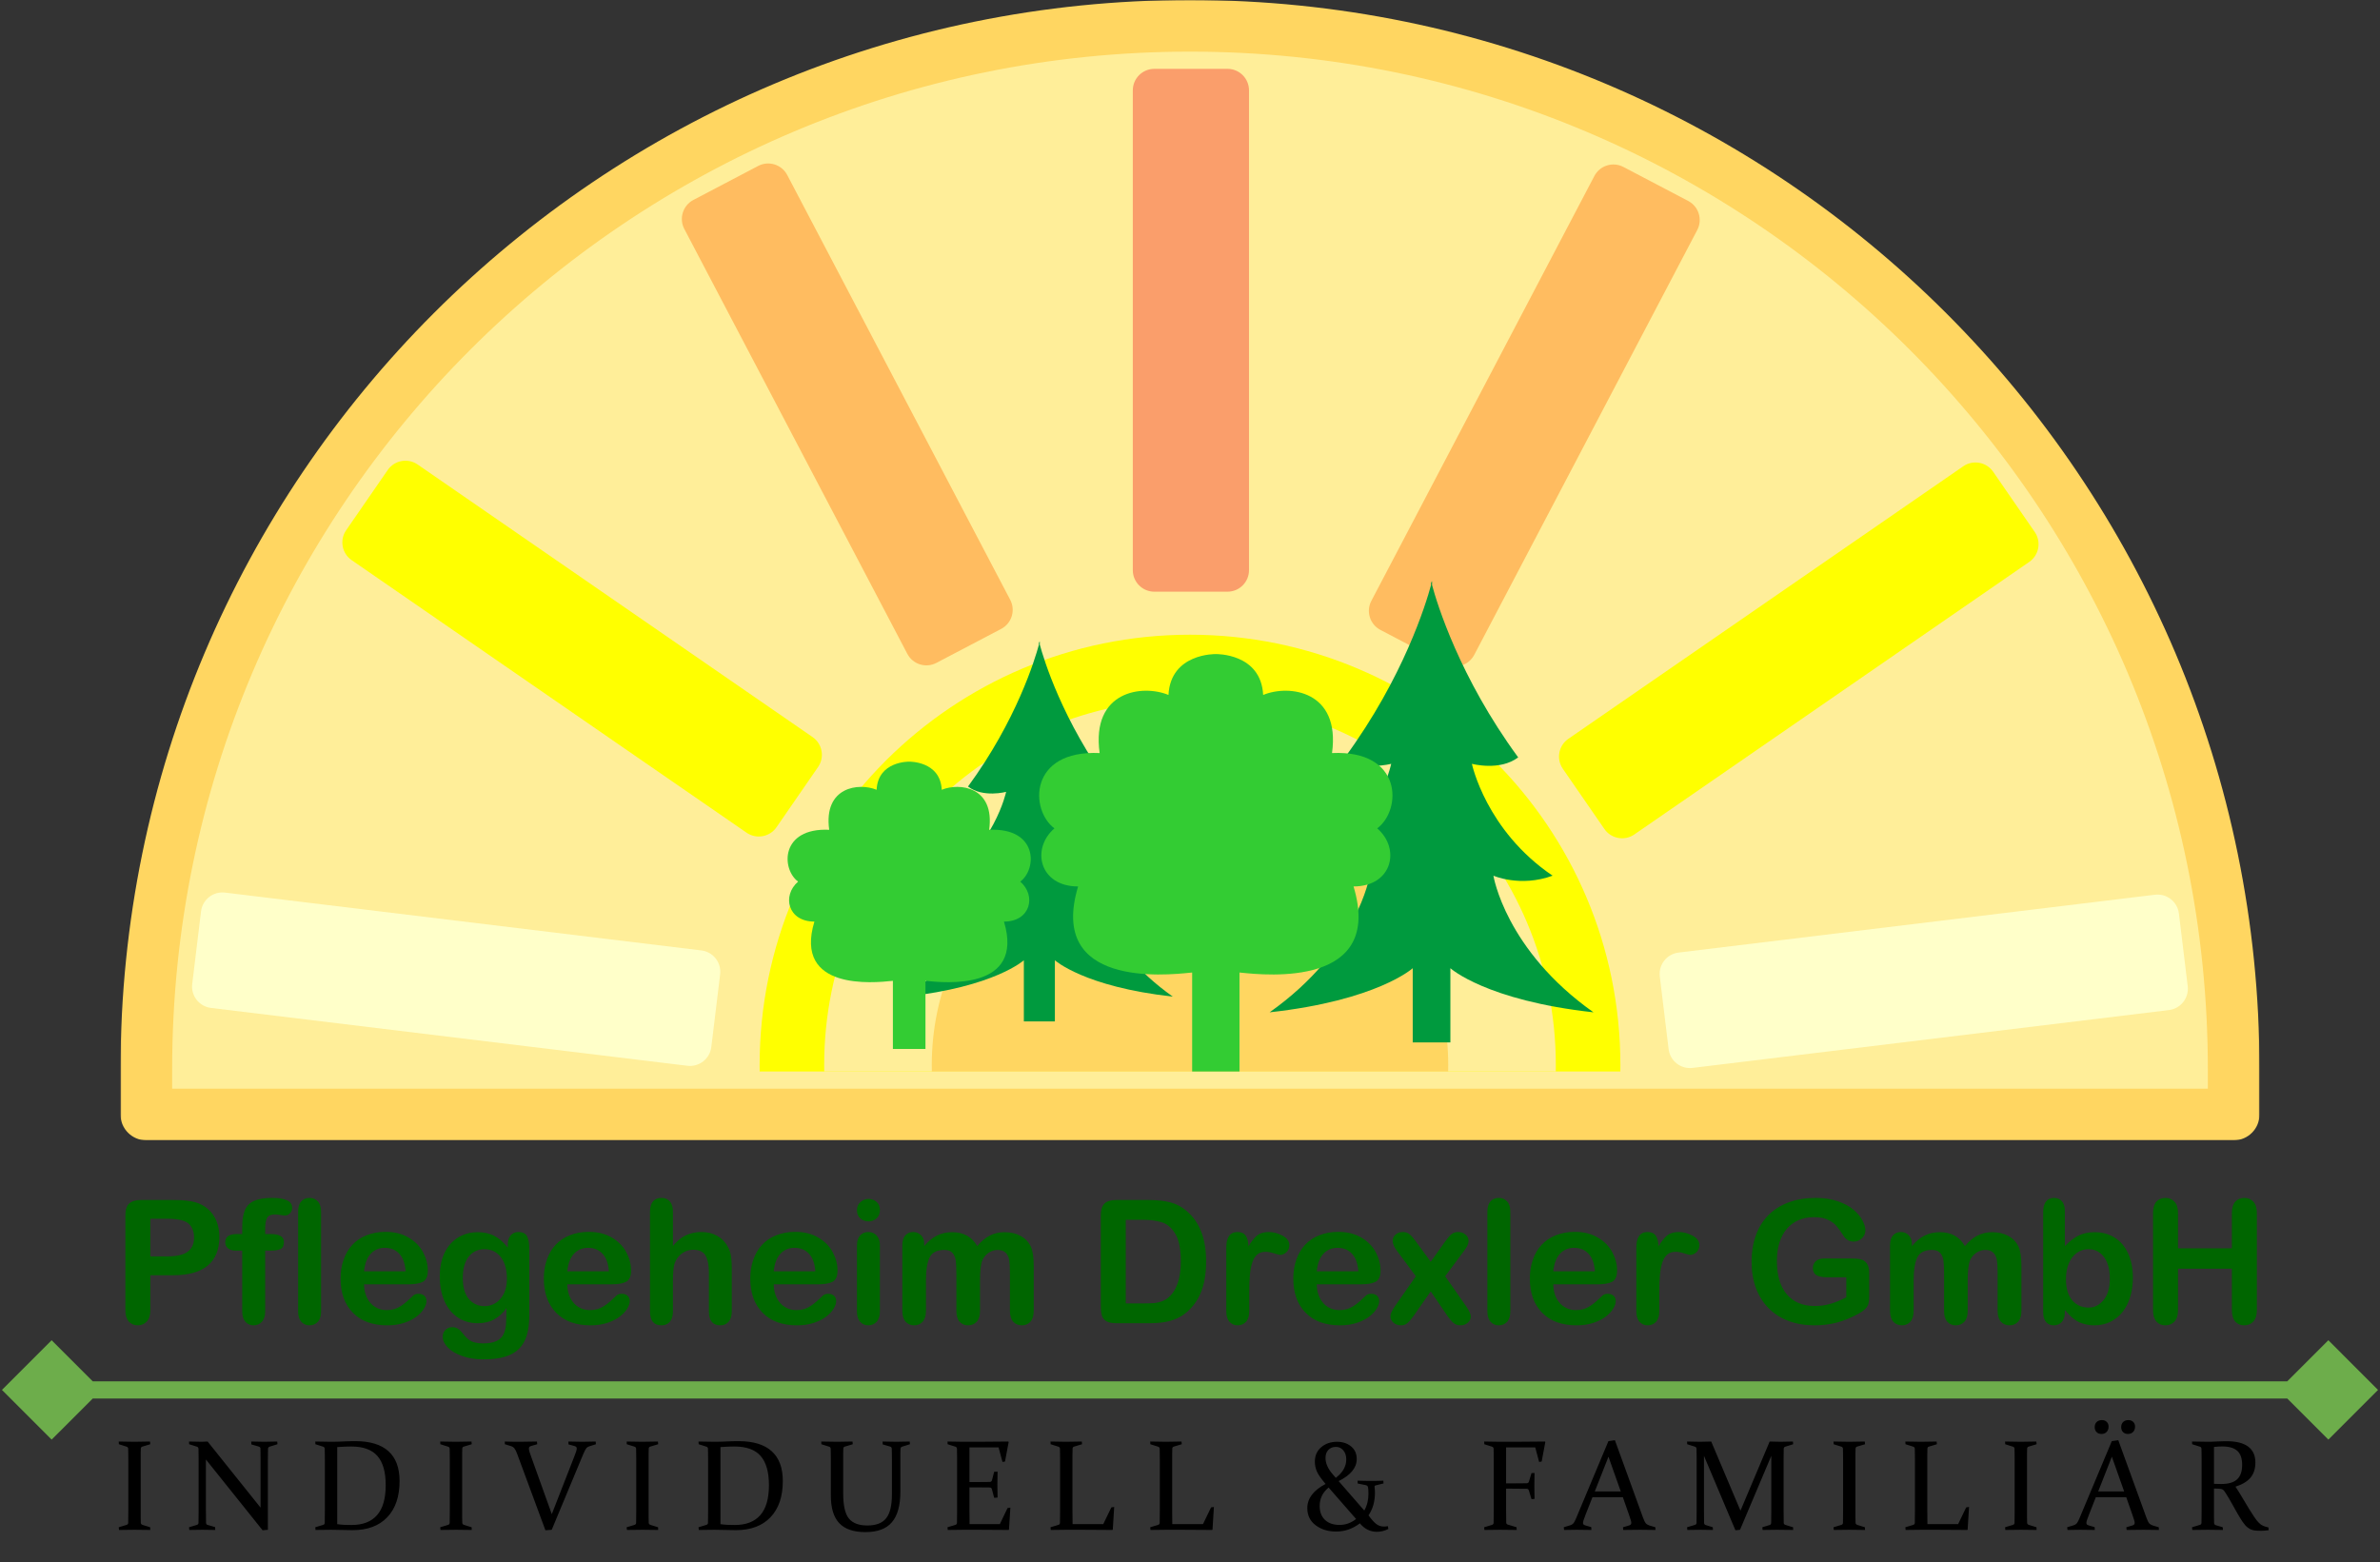 <svg width="1106" height="726" viewBox="0 0 1106 726" fill="none" xmlns="http://www.w3.org/2000/svg">
<rect x="0" y="0" width="1106" height="726" fill="#333333" stroke="none"/>
<path d="M0.906 646L24 669.094L47.094 646L24 622.906L0.906 646ZM1105.09 646L1082 622.906L1058.91 646L1082 669.094L1105.09 646ZM24 650H1082V642H24V650Z" fill="#6DAD4B"/>
<path d="M65.377 702.006C65.377 703.178 65.377 704.242 65.377 705.199C65.397 706.156 65.416 707.025 65.436 707.807C65.455 708.295 65.797 708.627 66.461 708.803L69.772 709.828L69.83 711.088C67.311 711.029 64.889 711 62.565 711C60.201 711 57.779 711.029 55.299 711.088L55.182 709.828L58.785 708.744C59.273 708.607 59.537 708.305 59.576 707.836C59.596 707.055 59.605 706.186 59.605 705.229C59.625 704.252 59.635 703.178 59.635 702.006V678.246C59.635 677.25 59.625 676.352 59.605 675.551C59.605 674.75 59.596 674.027 59.576 673.383C59.557 672.875 59.322 672.543 58.873 672.387L55.24 671.244L55.182 669.984C57.701 670.062 60.123 670.102 62.447 670.102C64.791 670.102 67.213 670.062 69.713 669.984L69.83 671.244L66.197 672.328C65.728 672.445 65.475 672.748 65.436 673.236C65.416 673.92 65.397 674.672 65.377 675.492C65.377 676.293 65.377 677.172 65.377 678.129V702.006ZM95.691 678.334V702.006C95.691 704.311 95.711 706.225 95.75 707.748C95.769 708.295 96.014 708.627 96.482 708.744L99.969 709.77L100.027 711.088C97.586 711.029 95.584 711 94.022 711C92.498 711 90.477 711.029 87.957 711.088L87.84 709.828L91.443 708.744C91.951 708.588 92.215 708.285 92.234 707.836C92.273 706.254 92.293 704.311 92.293 702.006V678.246C92.293 676.293 92.273 674.672 92.234 673.383C92.215 672.875 91.981 672.543 91.531 672.387L87.898 671.244L87.84 669.984C90.359 670.062 92.352 670.102 93.816 670.102C94.695 670.102 95.584 670.062 96.482 669.984L121.092 700.717V678.129C121.092 676.234 121.072 674.604 121.033 673.236C121.014 672.787 120.76 672.484 120.271 672.328L116.814 671.332L116.756 669.984C119.256 670.062 121.277 670.102 122.82 670.102C124.383 670.102 126.385 670.062 128.826 669.984L128.943 671.244L125.252 672.387C124.803 672.543 124.568 672.875 124.549 673.383C124.51 674.672 124.49 676.293 124.49 678.246V711L122.029 711.234L95.691 678.334ZM153.896 711C151.533 711 149.111 711.029 146.631 711.088L146.514 709.828L150.117 708.744C150.625 708.588 150.889 708.285 150.908 707.836C150.928 707.055 150.938 706.186 150.938 705.229C150.957 704.252 150.967 703.178 150.967 702.006V678.246C150.967 677.25 150.957 676.352 150.938 675.551C150.938 674.75 150.928 674.027 150.908 673.383C150.889 672.875 150.654 672.543 150.205 672.387L146.572 671.244L146.514 669.984C149.033 670.062 151.484 670.102 153.867 670.102C155.82 670.102 157.705 670.053 159.521 669.955C161.338 669.857 163.203 669.809 165.117 669.809C171.953 669.809 177.09 671.371 180.527 674.496C183.965 677.602 185.684 682.221 185.684 688.354C185.684 695.58 183.77 701.195 179.941 705.199C176.133 709.184 170.781 711.176 163.887 711.176C161.992 711.176 160.303 711.146 158.818 711.088C157.334 711.029 155.693 711 153.896 711ZM156.709 708.393C157.861 708.549 158.984 708.656 160.078 708.715C161.191 708.754 162.305 708.773 163.418 708.773C168.574 708.773 172.5 707.26 175.195 704.232C177.891 701.186 179.238 696.527 179.238 690.258C179.238 684.164 177.959 679.652 175.4 676.723C172.842 673.773 168.789 672.299 163.242 672.299C162.363 672.299 161.387 672.318 160.312 672.357C159.258 672.396 158.057 672.465 156.709 672.562V708.393ZM214.768 702.006C214.768 703.178 214.768 704.242 214.768 705.199C214.787 706.156 214.807 707.025 214.826 707.807C214.846 708.295 215.188 708.627 215.852 708.803L219.162 709.828L219.221 711.088C216.701 711.029 214.279 711 211.955 711C209.592 711 207.17 711.029 204.689 711.088L204.572 709.828L208.176 708.744C208.664 708.607 208.928 708.305 208.967 707.836C208.986 707.055 208.996 706.186 208.996 705.229C209.016 704.252 209.025 703.178 209.025 702.006V678.246C209.025 677.25 209.016 676.352 208.996 675.551C208.996 674.75 208.986 674.027 208.967 673.383C208.947 672.875 208.713 672.543 208.264 672.387L204.631 671.244L204.572 669.984C207.092 670.062 209.514 670.102 211.838 670.102C214.182 670.102 216.604 670.062 219.104 669.984L219.221 671.244L215.588 672.328C215.119 672.445 214.865 672.748 214.826 673.236C214.807 673.92 214.787 674.672 214.768 675.492C214.768 676.293 214.768 677.172 214.768 678.129V702.006ZM253.461 711.234L240.395 675.902C239.926 674.613 239.486 673.715 239.076 673.207C238.686 672.68 238.09 672.299 237.289 672.064L234.623 671.244L234.564 669.984C236.498 670.062 238.764 670.102 241.361 670.102C243.998 670.102 246.723 670.062 249.535 669.984L249.652 671.244L246.898 672.035C246.508 672.133 246.225 672.279 246.049 672.475C245.873 672.65 245.785 672.914 245.785 673.266C245.785 673.656 245.883 674.184 246.078 674.848C246.293 675.492 246.586 676.332 246.957 677.367L256.42 703.734L266.703 677.396C267.113 676.322 267.436 675.463 267.67 674.818C267.904 674.154 268.021 673.627 268.021 673.236C268.021 672.885 267.924 672.631 267.729 672.475C267.553 672.299 267.279 672.162 266.908 672.064L264.184 671.332L264.125 669.984C266.254 670.062 268.402 670.102 270.57 670.102C272.738 670.102 274.818 670.062 276.811 669.984L276.928 671.244L273.969 672.182C273.285 672.377 272.768 672.709 272.416 673.178C272.064 673.627 271.596 674.535 271.01 675.902L256.391 711L253.461 711.234ZM301.412 702.006C301.412 703.178 301.412 704.242 301.412 705.199C301.432 706.156 301.451 707.025 301.471 707.807C301.49 708.295 301.832 708.627 302.496 708.803L305.807 709.828L305.865 711.088C303.346 711.029 300.924 711 298.6 711C296.236 711 293.814 711.029 291.334 711.088L291.217 709.828L294.82 708.744C295.309 708.607 295.572 708.305 295.611 707.836C295.631 707.055 295.641 706.186 295.641 705.229C295.66 704.252 295.67 703.178 295.67 702.006V678.246C295.67 677.25 295.66 676.352 295.641 675.551C295.641 674.75 295.631 674.027 295.611 673.383C295.592 672.875 295.357 672.543 294.908 672.387L291.275 671.244L291.217 669.984C293.736 670.062 296.158 670.102 298.482 670.102C300.826 670.102 303.248 670.062 305.748 669.984L305.865 671.244L302.232 672.328C301.764 672.445 301.51 672.748 301.471 673.236C301.451 673.92 301.432 674.672 301.412 675.492C301.412 676.293 301.412 677.172 301.412 678.129V702.006ZM331.99 711C329.627 711 327.205 711.029 324.725 711.088L324.607 709.828L328.211 708.744C328.719 708.588 328.982 708.285 329.002 707.836C329.021 707.055 329.031 706.186 329.031 705.229C329.051 704.252 329.061 703.178 329.061 702.006V678.246C329.061 677.25 329.051 676.352 329.031 675.551C329.031 674.75 329.021 674.027 329.002 673.383C328.982 672.875 328.748 672.543 328.299 672.387L324.666 671.244L324.607 669.984C327.127 670.062 329.578 670.102 331.961 670.102C333.914 670.102 335.799 670.053 337.615 669.955C339.432 669.857 341.297 669.809 343.211 669.809C350.047 669.809 355.184 671.371 358.621 674.496C362.059 677.602 363.777 682.221 363.777 688.354C363.777 695.58 361.863 701.195 358.035 705.199C354.227 709.184 348.875 711.176 341.98 711.176C340.086 711.176 338.396 711.146 336.912 711.088C335.428 711.029 333.787 711 331.99 711ZM334.803 708.393C335.955 708.549 337.078 708.656 338.172 708.715C339.285 708.754 340.398 708.773 341.512 708.773C346.668 708.773 350.594 707.26 353.289 704.232C355.984 701.186 357.332 696.527 357.332 690.258C357.332 684.164 356.053 679.652 353.494 676.723C350.936 673.773 346.883 672.299 341.336 672.299C340.457 672.299 339.48 672.318 338.406 672.357C337.352 672.396 336.15 672.465 334.803 672.562V708.393ZM381.641 669.984C384.16 670.062 386.582 670.102 388.906 670.102C391.25 670.102 393.672 670.062 396.172 669.984L396.289 671.244L392.656 672.328C392.188 672.445 391.934 672.748 391.895 673.236C391.875 673.92 391.855 674.672 391.836 675.492C391.836 676.293 391.836 677.172 391.836 678.129V694.154C391.836 699.74 392.725 703.617 394.502 705.785C396.279 707.934 399.141 709.008 403.086 709.008C407.09 709.008 409.99 707.895 411.787 705.668C413.584 703.441 414.482 699.721 414.482 694.506V678.129C414.482 677.172 414.473 676.293 414.453 675.492C414.453 674.672 414.434 673.92 414.395 673.236C414.375 672.787 414.121 672.484 413.633 672.328L410.205 671.332L410.146 669.984C412.627 670.062 414.756 670.102 416.533 670.102C418.232 670.102 420.303 670.062 422.744 669.984L422.861 671.244L419.17 672.387C418.721 672.543 418.486 672.875 418.467 673.383C418.447 674.027 418.428 674.75 418.408 675.551C418.408 676.352 418.408 677.25 418.408 678.246V693.275C418.408 699.682 417.1 704.418 414.482 707.484C411.885 710.551 407.783 712.084 402.178 712.084C396.689 712.084 392.637 710.707 390.02 707.953C387.402 705.18 386.094 700.883 386.094 695.062V678.246C386.094 677.25 386.084 676.352 386.064 675.551C386.064 674.75 386.055 674.027 386.035 673.383C386.016 672.875 385.781 672.543 385.332 672.387L381.699 671.244L381.641 669.984ZM447.58 670.102H454.699C459.074 670.102 463.693 670.062 468.557 669.984L468.732 670.219L467.033 679.271L465.861 679.477L464.045 672.709H450.51V688.822H453.176C455.207 688.822 457.473 688.803 459.973 688.764C460.48 688.744 460.812 688.49 460.969 688.002L461.994 684.047L463.576 683.988C463.518 686.723 463.488 688.744 463.488 690.053C463.488 691.322 463.518 693.314 463.576 696.029L461.994 696.146L460.939 692.133C460.783 691.625 460.48 691.361 460.031 691.342C457.492 691.303 455.197 691.283 453.146 691.283H450.51V701.947C450.51 704.115 450.529 706.254 450.568 708.363H464.631L468.205 700.922L469.523 700.688L468.879 710.883L468.674 711.088C463.615 711.029 458.947 711 454.67 711H447.697C445.334 711 442.912 711.029 440.432 711.088L440.314 709.828L443.918 708.744C444.406 708.607 444.67 708.305 444.709 707.836C444.729 707.055 444.738 706.186 444.738 705.229C444.758 704.252 444.768 703.178 444.768 702.006V678.246C444.768 677.25 444.758 676.352 444.738 675.551C444.738 674.75 444.729 674.027 444.709 673.383C444.689 672.875 444.455 672.543 444.006 672.387L440.373 671.244L440.314 669.984C442.834 670.062 445.256 670.102 447.58 670.102ZM498.373 678.129V701.947C498.373 704.115 498.393 706.254 498.432 708.363H512.699L516.449 700.6L517.768 700.395L517.123 710.883L516.947 711.088C511.889 711.029 507.211 711 502.914 711H495.561C493.197 711 490.775 711.029 488.295 711.088L488.178 709.828L491.781 708.744C492.27 708.607 492.533 708.305 492.572 707.836C492.592 707.055 492.602 706.186 492.602 705.229C492.621 704.252 492.631 703.178 492.631 702.006V678.246C492.631 677.25 492.621 676.352 492.602 675.551C492.602 674.75 492.592 674.027 492.572 673.383C492.553 672.875 492.318 672.543 491.869 672.387L488.236 671.244L488.178 669.984C490.697 670.062 493.119 670.102 495.443 670.102C497.787 670.102 500.209 670.062 502.709 669.984L502.826 671.244L499.193 672.328C498.725 672.445 498.471 672.748 498.432 673.236C498.412 673.92 498.393 674.916 498.373 676.225C498.373 677.533 498.373 678.168 498.373 678.129ZM544.713 678.129V701.947C544.713 704.115 544.732 706.254 544.771 708.363H559.039L562.789 700.6L564.107 700.395L563.463 710.883L563.287 711.088C558.229 711.029 553.551 711 549.254 711H541.9C539.537 711 537.115 711.029 534.635 711.088L534.518 709.828L538.121 708.744C538.609 708.607 538.873 708.305 538.912 707.836C538.932 707.055 538.941 706.186 538.941 705.229C538.961 704.252 538.971 703.178 538.971 702.006V678.246C538.971 677.25 538.961 676.352 538.941 675.551C538.941 674.75 538.932 674.027 538.912 673.383C538.893 672.875 538.658 672.543 538.209 672.387L534.576 671.244L534.518 669.984C537.037 670.062 539.459 670.102 541.783 670.102C544.127 670.102 546.549 670.062 549.049 669.984L549.166 671.244L545.533 672.328C545.064 672.445 544.811 672.748 544.771 673.236C544.752 673.92 544.732 674.916 544.713 676.225C544.713 677.533 544.713 678.168 544.713 678.129ZM630.859 688.178C631.973 688.217 633.076 688.246 634.17 688.266C635.283 688.285 636.416 688.295 637.568 688.295C638.564 688.295 639.492 688.285 640.352 688.266C641.23 688.246 642.061 688.217 642.842 688.178L642.93 689.467L639.268 690.375C638.877 690.473 638.711 690.697 638.77 691.049C638.887 692.045 638.945 692.963 638.945 693.803C638.945 697.865 637.949 701.361 635.957 704.291C637.246 706.088 638.418 707.406 639.473 708.246C640.527 709.086 641.758 709.506 643.164 709.506C643.711 709.506 644.307 709.447 644.951 709.33L645.186 710.619C643.467 711.498 641.68 711.938 639.824 711.938C636.738 711.938 634.111 710.629 631.943 708.012C628.604 710.551 624.922 711.82 620.898 711.82C617.129 711.82 613.955 710.844 611.377 708.891C608.799 706.938 607.51 704.291 607.51 700.951C607.51 696.42 610.342 692.67 616.006 689.701C613.877 687.201 612.51 685.229 611.904 683.783C611.318 682.338 611.025 680.854 611.025 679.33C611.025 676.537 612.012 674.301 613.984 672.621C615.957 670.941 618.408 670.102 621.338 670.102C623.916 670.102 626.084 670.814 627.842 672.24C629.6 673.666 630.479 675.629 630.479 678.129C630.479 682.172 627.676 685.59 622.07 688.383L633.994 702.064C635.283 699.779 635.928 697.182 635.928 694.271C635.928 693.08 635.869 692.113 635.752 691.371C635.693 691 635.566 690.736 635.371 690.58C635.195 690.424 634.922 690.307 634.551 690.229L630.918 689.496L630.859 688.178ZM617.412 691.371C614.639 693.656 613.252 696.518 613.252 699.955C613.252 702.65 614.062 704.789 615.684 706.371C617.324 707.953 619.6 708.744 622.51 708.744C625.303 708.744 627.861 707.826 630.186 705.99L617.412 691.371ZM620.752 686.859C623.994 684.398 625.615 681.547 625.615 678.305C625.615 676.547 625.156 675.141 624.238 674.086C623.34 673.012 622.197 672.475 620.811 672.475C619.365 672.475 618.193 672.943 617.295 673.881C616.416 674.799 615.977 676.029 615.977 677.572C615.977 680.131 617.109 682.699 619.375 685.277L620.752 686.859ZM699.896 702.006C699.896 704.311 699.916 706.205 699.955 707.689C699.975 708.158 700.229 708.461 700.717 708.598L704.76 709.828L704.818 711.088C701.986 711.029 699.408 711 697.084 711C694.76 711 692.338 711.029 689.818 711.088L689.701 709.828L693.305 708.744C693.812 708.588 694.076 708.285 694.096 707.836C694.135 706.254 694.154 704.311 694.154 702.006V678.246C694.154 677.25 694.145 676.352 694.125 675.551C694.125 674.75 694.115 674.027 694.096 673.383C694.076 672.875 693.842 672.543 693.393 672.387L689.76 671.244L689.701 669.984C692.221 670.062 694.643 670.102 696.967 670.102H704.086C708.461 670.102 713.08 670.062 717.943 669.984L718.119 670.219L716.42 679.271L715.248 679.477L713.432 672.709H699.896V689.438H702.709C704.74 689.438 707.006 689.418 709.506 689.379C710.033 689.359 710.365 689.105 710.502 688.617L711.703 684.662L713.109 684.604C713.051 687.338 713.021 689.359 713.021 690.668C713.021 691.938 713.051 693.93 713.109 696.645L711.703 696.762L710.473 692.748C710.316 692.24 710.023 691.977 709.594 691.957C707.035 691.918 704.73 691.898 702.68 691.898H699.896V702.006ZM750.455 669.369L763.463 705.199C763.951 706.547 764.391 707.465 764.781 707.953C765.191 708.422 765.768 708.773 766.51 709.008L769.264 709.828L769.322 711.088C766.764 711.029 764.391 711 762.203 711C759.977 711 757.35 711.029 754.322 711.088L754.205 709.828L756.988 709.008C757.379 708.871 757.652 708.725 757.809 708.568C757.984 708.393 758.072 708.129 758.072 707.777C758.072 707.387 757.965 706.879 757.75 706.254C757.555 705.609 757.271 704.76 756.9 703.705L754.146 695.854H740.025L736.949 703.676C736.539 704.77 736.217 705.639 735.982 706.283C735.748 706.928 735.631 707.436 735.631 707.807C735.631 708.139 735.719 708.393 735.895 708.568C736.09 708.725 736.373 708.861 736.744 708.979L739.469 709.77L739.527 711.088C736.754 711.029 734.488 711 732.73 711C730.973 711 729.01 711.029 726.842 711.088L726.695 709.828L729.654 708.92C730.396 708.686 730.943 708.324 731.295 707.836C731.646 707.348 732.037 706.586 732.467 705.551L747.438 669.809L750.455 669.369ZM741.109 693.188H753.18L747.467 677.045L741.109 693.188ZM822.371 669.984C824.207 670.062 825.867 670.102 827.352 670.102C828.797 670.102 830.74 670.062 833.182 669.984L833.299 671.244L829.607 672.387C829.158 672.543 828.924 672.875 828.904 673.383C828.865 674.672 828.846 676.293 828.846 678.246V702.006C828.846 704.311 828.865 706.254 828.904 707.836C828.924 708.285 829.197 708.588 829.725 708.744L833.24 709.828L833.299 711.088C830.721 711.029 828.26 711 825.916 711C823.611 711 821.336 711.029 819.09 711.088L818.973 709.828L822.342 708.803C822.811 708.666 823.055 708.324 823.074 707.777C823.113 706.234 823.133 704.311 823.133 702.006V676.635L808.602 711L806.463 711.234L791.844 676.635V702.006C791.844 704.311 791.863 706.234 791.902 707.777C791.922 708.324 792.176 708.666 792.664 708.803L795.945 709.828L796.004 711.088C793.68 711.029 791.736 711 790.174 711C788.65 711 786.629 711.029 784.109 711.088L783.992 709.828L787.596 708.744C788.104 708.588 788.367 708.285 788.387 707.836C788.426 706.254 788.445 704.311 788.445 702.006V678.246C788.445 676.293 788.426 674.672 788.387 673.383C788.367 672.875 788.133 672.543 787.684 672.387L784.051 671.244L783.992 669.984C786.512 670.062 788.504 670.102 789.969 670.102C791.648 670.102 793.396 670.062 795.213 669.984L808.807 702.123L822.371 669.984ZM862.236 702.006C862.236 703.178 862.236 704.242 862.236 705.199C862.256 706.156 862.275 707.025 862.295 707.807C862.314 708.295 862.656 708.627 863.32 708.803L866.631 709.828L866.689 711.088C864.17 711.029 861.748 711 859.424 711C857.061 711 854.639 711.029 852.158 711.088L852.041 709.828L855.645 708.744C856.133 708.607 856.396 708.305 856.436 707.836C856.455 707.055 856.465 706.186 856.465 705.229C856.484 704.252 856.494 703.178 856.494 702.006V678.246C856.494 677.25 856.484 676.352 856.465 675.551C856.465 674.75 856.455 674.027 856.436 673.383C856.416 672.875 856.182 672.543 855.732 672.387L852.1 671.244L852.041 669.984C854.561 670.062 856.982 670.102 859.307 670.102C861.65 670.102 864.072 670.062 866.572 669.984L866.689 671.244L863.057 672.328C862.588 672.445 862.334 672.748 862.295 673.236C862.275 673.92 862.256 674.672 862.236 675.492C862.236 676.293 862.236 677.172 862.236 678.129V702.006ZM895.627 678.129V701.947C895.627 704.115 895.646 706.254 895.686 708.363H909.953L913.703 700.6L915.021 700.395L914.377 710.883L914.201 711.088C909.143 711.029 904.465 711 900.168 711H892.814C890.451 711 888.029 711.029 885.549 711.088L885.432 709.828L889.035 708.744C889.523 708.607 889.787 708.305 889.826 707.836C889.846 707.055 889.855 706.186 889.855 705.229C889.875 704.252 889.885 703.178 889.885 702.006V678.246C889.885 677.25 889.875 676.352 889.855 675.551C889.855 674.75 889.846 674.027 889.826 673.383C889.807 672.875 889.572 672.543 889.123 672.387L885.49 671.244L885.432 669.984C887.951 670.062 890.373 670.102 892.697 670.102C895.041 670.102 897.463 670.062 899.963 669.984L900.08 671.244L896.447 672.328C895.979 672.445 895.725 672.748 895.686 673.236C895.666 673.92 895.646 674.916 895.627 676.225C895.627 677.533 895.627 678.168 895.627 678.129ZM941.967 702.006C941.967 703.178 941.967 704.242 941.967 705.199C941.986 706.156 942.006 707.025 942.025 707.807C942.045 708.295 942.387 708.627 943.051 708.803L946.361 709.828L946.42 711.088C943.9 711.029 941.479 711 939.154 711C936.791 711 934.369 711.029 931.889 711.088L931.771 709.828L935.375 708.744C935.863 708.607 936.127 708.305 936.166 707.836C936.186 707.055 936.195 706.186 936.195 705.229C936.215 704.252 936.225 703.178 936.225 702.006V678.246C936.225 677.25 936.215 676.352 936.195 675.551C936.195 674.75 936.186 674.027 936.166 673.383C936.146 672.875 935.912 672.543 935.463 672.387L931.83 671.244L931.771 669.984C934.291 670.062 936.713 670.102 939.037 670.102C941.381 670.102 943.803 670.062 946.303 669.984L946.42 671.244L942.787 672.328C942.318 672.445 942.064 672.748 942.025 673.236C942.006 673.92 941.986 674.672 941.967 675.492C941.967 676.293 941.967 677.172 941.967 678.129V702.006ZM984.381 669.369L997.389 705.199C997.877 706.547 998.316 707.465 998.707 707.953C999.117 708.422 999.693 708.773 1000.44 709.008L1003.19 709.828L1003.25 711.088C1000.69 711.029 998.316 711 996.129 711C993.902 711 991.275 711.029 988.248 711.088L988.131 709.828L990.914 709.008C991.305 708.871 991.578 708.725 991.734 708.568C991.91 708.393 991.998 708.129 991.998 707.777C991.998 707.387 991.891 706.879 991.676 706.254C991.48 705.609 991.197 704.76 990.826 703.705L988.072 695.854H973.951L970.875 703.676C970.465 704.77 970.143 705.639 969.908 706.283C969.674 706.928 969.557 707.436 969.557 707.807C969.557 708.139 969.645 708.393 969.82 708.568C970.016 708.725 970.299 708.861 970.67 708.979L973.395 709.77L973.453 711.088C970.68 711.029 968.414 711 966.656 711C964.898 711 962.936 711.029 960.768 711.088L960.621 709.828L963.58 708.92C964.322 708.686 964.869 708.324 965.221 707.836C965.572 707.348 965.963 706.586 966.393 705.551L981.363 669.809L984.381 669.369ZM975.035 693.188H987.105L981.393 677.045L975.035 693.188ZM979.869 663.1C979.869 664.115 979.557 664.936 978.932 665.561C978.326 666.166 977.535 666.469 976.559 666.469C975.641 666.469 974.889 666.186 974.303 665.619C973.717 665.033 973.424 664.271 973.424 663.334C973.424 662.299 973.727 661.488 974.332 660.902C974.957 660.316 975.768 660.023 976.764 660.023C977.682 660.023 978.424 660.297 978.99 660.844C979.576 661.371 979.869 662.123 979.869 663.1ZM992.174 663.1C992.174 664.115 991.861 664.936 991.236 665.561C990.631 666.166 989.84 666.469 988.863 666.469C987.945 666.469 987.193 666.186 986.607 665.619C986.021 665.033 985.729 664.271 985.729 663.334C985.729 662.299 986.031 661.488 986.637 660.902C987.262 660.316 988.072 660.023 989.068 660.023C989.986 660.023 990.729 660.297 991.295 660.844C991.881 661.371 992.174 662.123 992.174 663.1ZM1028.85 702.006C1028.85 703.178 1028.85 704.232 1028.85 705.17C1028.87 706.107 1028.88 706.957 1028.9 707.719C1028.92 708.324 1029.18 708.705 1029.67 708.861L1032.92 709.828L1033.01 711.088C1030.68 711.029 1028.36 711 1026.03 711C1023.67 711 1021.25 711.029 1018.77 711.088L1018.65 709.828L1022.25 708.744C1022.74 708.607 1023.01 708.305 1023.04 707.836C1023.06 707.055 1023.07 706.186 1023.07 705.229C1023.09 704.252 1023.1 703.178 1023.1 702.006V678.246C1023.1 677.25 1023.09 676.352 1023.07 675.551C1023.07 674.75 1023.06 674.027 1023.04 673.383C1023.03 672.875 1022.79 672.543 1022.34 672.387L1018.71 671.244L1018.65 669.984C1021.17 670.062 1023.62 670.102 1026 670.102C1026.47 670.102 1027.07 670.092 1027.79 670.072C1028.51 670.033 1029.39 669.994 1030.43 669.955C1031.48 669.916 1032.36 669.887 1033.06 669.867C1033.77 669.848 1034.32 669.838 1034.73 669.838C1039.19 669.838 1042.53 670.678 1044.75 672.357C1046.98 674.037 1048.09 676.488 1048.09 679.711C1048.09 682.621 1047.33 684.984 1045.81 686.801C1044.29 688.598 1041.96 689.984 1038.84 690.961C1040.07 692.836 1041.2 694.652 1042.23 696.41C1043.27 698.148 1044.23 699.75 1045.11 701.215C1046 702.66 1046.82 703.939 1047.57 705.053C1048.31 706.166 1049 707.045 1049.65 707.689C1049.98 708.021 1050.31 708.314 1050.64 708.568C1050.97 708.803 1051.32 708.998 1051.67 709.154C1052.04 709.311 1052.42 709.447 1052.81 709.564C1053.22 709.682 1053.67 709.799 1054.16 709.916L1054.25 711.205C1052.84 711.381 1051.66 711.469 1050.7 711.469C1049.9 711.469 1049.2 711.449 1048.59 711.41C1047.99 711.371 1047.45 711.293 1046.98 711.176C1046.51 711.059 1046.08 710.912 1045.69 710.736C1045.32 710.541 1044.95 710.297 1044.58 710.004C1043.78 709.398 1042.99 708.529 1042.21 707.396C1041.44 706.244 1040.64 704.945 1039.8 703.5C1038.98 702.055 1038.12 700.521 1037.22 698.9C1036.33 697.26 1035.38 695.658 1034.38 694.096C1034.09 693.627 1033.84 693.256 1033.62 692.982C1033.43 692.709 1033.2 692.494 1032.95 692.338C1032.71 692.182 1032.43 692.074 1032.1 692.016C1031.79 691.957 1031.38 691.918 1030.87 691.898L1028.85 691.84V702.006ZM1028.85 689.643C1030.04 689.701 1031.14 689.73 1032.16 689.73C1035.54 689.73 1038.01 689.018 1039.57 687.592C1041.15 686.146 1041.94 683.891 1041.94 680.824C1041.94 677.855 1041.19 675.688 1039.69 674.32C1038.18 672.953 1035.83 672.27 1032.62 672.27C1032.08 672.27 1031.49 672.289 1030.87 672.328C1030.24 672.367 1029.57 672.426 1028.85 672.504V689.643Z" fill="black"/>
<path d="M80.492 592.695H69.867V608.906C69.867 611.224 69.32 612.982 68.227 614.18C67.133 615.378 65.753 615.977 64.086 615.977C62.341 615.977 60.935 615.391 59.867 614.219C58.8 613.021 58.266 611.276 58.266 608.984V564.844C58.266 562.292 58.852 560.469 60.023 559.375C61.195 558.281 63.057 557.734 65.609 557.734H80.492C84.893 557.734 88.279 558.073 90.648 558.75C92.992 559.401 95.01 560.482 96.703 561.992C98.422 563.503 99.724 565.352 100.609 567.539C101.495 569.727 101.938 572.188 101.938 574.922C101.938 580.755 100.141 585.182 96.547 588.203C92.953 591.198 87.602 592.695 80.492 592.695ZM77.68 566.445H69.867V583.945H77.68C80.414 583.945 82.693 583.659 84.516 583.086C86.365 582.513 87.771 581.576 88.734 580.273C89.698 578.971 90.18 577.266 90.18 575.156C90.18 572.63 89.438 570.573 87.953 568.984C86.287 567.292 82.862 566.445 77.68 566.445ZM110.023 573.555H112.562V570.352C112.562 567.018 112.979 564.375 113.812 562.422C114.672 560.443 116.104 559.01 118.109 558.125C120.141 557.214 122.914 556.758 126.43 556.758C132.654 556.758 135.766 558.281 135.766 561.328C135.766 562.318 135.44 563.164 134.789 563.867C134.138 564.57 133.37 564.922 132.484 564.922C132.068 564.922 131.352 564.844 130.336 564.688C129.32 564.531 128.461 564.453 127.758 564.453C125.831 564.453 124.594 565.026 124.047 566.172C123.5 567.292 123.227 568.906 123.227 571.016V573.555H125.844C129.906 573.555 131.938 574.779 131.938 577.227C131.938 578.971 131.391 580.078 130.297 580.547C129.229 581.016 127.745 581.25 125.844 581.25H123.227V609.492C123.227 611.602 122.719 613.216 121.703 614.336C120.714 615.43 119.424 615.977 117.836 615.977C116.326 615.977 115.062 615.43 114.047 614.336C113.057 613.216 112.562 611.602 112.562 609.492V581.25H109.633C108.044 581.25 106.82 580.898 105.961 580.195C105.102 579.466 104.672 578.529 104.672 577.383C104.672 574.831 106.456 573.555 110.023 573.555ZM138.539 609.492V563.242C138.539 561.107 139.008 559.492 139.945 558.398C140.909 557.305 142.198 556.758 143.812 556.758C145.427 556.758 146.729 557.305 147.719 558.398C148.708 559.466 149.203 561.081 149.203 563.242V609.492C149.203 611.654 148.695 613.281 147.68 614.375C146.69 615.443 145.401 615.977 143.812 615.977C142.25 615.977 140.974 615.417 139.984 614.297C139.021 613.177 138.539 611.576 138.539 609.492ZM190.023 596.914H169.164C169.19 599.336 169.672 601.471 170.609 603.32C171.573 605.169 172.836 606.562 174.398 607.5C175.987 608.438 177.732 608.906 179.633 608.906C180.909 608.906 182.068 608.763 183.109 608.477C184.177 608.164 185.206 607.695 186.195 607.07C187.185 606.419 188.096 605.729 188.93 605C189.763 604.271 190.844 603.281 192.172 602.031C192.719 601.562 193.5 601.328 194.516 601.328C195.609 601.328 196.495 601.628 197.172 602.227C197.849 602.826 198.188 603.672 198.188 604.766C198.188 605.729 197.81 606.862 197.055 608.164C196.299 609.44 195.154 610.677 193.617 611.875C192.107 613.047 190.193 614.023 187.875 614.805C185.583 615.586 182.94 615.977 179.945 615.977C173.096 615.977 167.771 614.023 163.969 610.117C160.167 606.211 158.266 600.911 158.266 594.219C158.266 591.068 158.734 588.151 159.672 585.469C160.609 582.76 161.977 580.443 163.773 578.516C165.57 576.589 167.784 575.117 170.414 574.102C173.044 573.06 175.961 572.539 179.164 572.539C183.331 572.539 186.898 573.424 189.867 575.195C192.862 576.94 195.102 579.206 196.586 581.992C198.07 584.779 198.812 587.617 198.812 590.508C198.812 593.19 198.044 594.935 196.508 595.742C194.971 596.523 192.81 596.914 190.023 596.914ZM169.164 590.859H188.5C188.24 587.214 187.25 584.492 185.531 582.695C183.839 580.872 181.599 579.961 178.812 579.961C176.156 579.961 173.969 580.885 172.25 582.734C170.557 584.557 169.529 587.266 169.164 590.859ZM245.961 580.43V611.406C245.961 614.948 245.583 617.995 244.828 620.547C244.073 623.099 242.862 625.208 241.195 626.875C239.529 628.542 237.341 629.779 234.633 630.586C231.951 631.393 228.604 631.797 224.594 631.797C220.922 631.797 217.641 631.276 214.75 630.234C211.859 629.219 209.633 627.891 208.07 626.25C206.508 624.635 205.727 622.969 205.727 621.25C205.727 619.948 206.169 618.88 207.055 618.047C207.94 617.24 209.008 616.836 210.258 616.836C211.82 616.836 213.188 617.526 214.359 618.906C214.932 619.609 215.518 620.312 216.117 621.016C216.742 621.745 217.419 622.357 218.148 622.852C218.904 623.372 219.802 623.75 220.844 623.984C221.885 624.245 223.083 624.375 224.438 624.375C227.198 624.375 229.333 623.984 230.844 623.203C232.38 622.448 233.448 621.38 234.047 620C234.672 618.62 235.036 617.135 235.141 615.547C235.245 613.984 235.323 611.458 235.375 607.969C233.734 610.26 231.833 612.005 229.672 613.203C227.536 614.401 224.984 615 222.016 615C218.448 615 215.323 614.089 212.641 612.266C209.984 610.443 207.94 607.891 206.508 604.609C205.076 601.328 204.359 597.539 204.359 593.242C204.359 590.039 204.789 587.148 205.648 584.57C206.534 581.992 207.784 579.818 209.398 578.047C211.013 576.276 212.875 574.948 214.984 574.062C217.094 573.151 219.411 572.695 221.938 572.695C224.958 572.695 227.576 573.281 229.789 574.453C232.003 575.599 234.06 577.409 235.961 579.883V578.438C235.961 576.589 236.417 575.156 237.328 574.141C238.24 573.125 239.411 572.617 240.844 572.617C242.901 572.617 244.268 573.294 244.945 574.648C245.622 575.977 245.961 577.904 245.961 580.43ZM215.062 593.945C215.062 598.268 216 601.536 217.875 603.75C219.776 605.964 222.224 607.07 225.219 607.07C226.99 607.07 228.656 606.602 230.219 605.664C231.807 604.701 233.096 603.268 234.086 601.367C235.076 599.44 235.57 597.109 235.57 594.375C235.57 590.026 234.607 586.641 232.68 584.219C230.779 581.797 228.266 580.586 225.141 580.586C222.094 580.586 219.646 581.745 217.797 584.062C215.974 586.38 215.062 589.674 215.062 593.945ZM284.477 596.914H263.617C263.643 599.336 264.125 601.471 265.062 603.32C266.026 605.169 267.289 606.562 268.852 607.5C270.44 608.438 272.185 608.906 274.086 608.906C275.362 608.906 276.521 608.763 277.562 608.477C278.63 608.164 279.659 607.695 280.648 607.07C281.638 606.419 282.549 605.729 283.383 605C284.216 604.271 285.297 603.281 286.625 602.031C287.172 601.562 287.953 601.328 288.969 601.328C290.062 601.328 290.948 601.628 291.625 602.227C292.302 602.826 292.641 603.672 292.641 604.766C292.641 605.729 292.263 606.862 291.508 608.164C290.753 609.44 289.607 610.677 288.07 611.875C286.56 613.047 284.646 614.023 282.328 614.805C280.036 615.586 277.393 615.977 274.398 615.977C267.549 615.977 262.224 614.023 258.422 610.117C254.62 606.211 252.719 600.911 252.719 594.219C252.719 591.068 253.188 588.151 254.125 585.469C255.062 582.76 256.43 580.443 258.227 578.516C260.023 576.589 262.237 575.117 264.867 574.102C267.497 573.06 270.414 572.539 273.617 572.539C277.784 572.539 281.352 573.424 284.32 575.195C287.315 576.94 289.555 579.206 291.039 581.992C292.523 584.779 293.266 587.617 293.266 590.508C293.266 593.19 292.497 594.935 290.961 595.742C289.424 596.523 287.263 596.914 284.477 596.914ZM263.617 590.859H282.953C282.693 587.214 281.703 584.492 279.984 582.695C278.292 580.872 276.052 579.961 273.266 579.961C270.609 579.961 268.422 580.885 266.703 582.734C265.01 584.557 263.982 587.266 263.617 590.859ZM312.719 563.242V579.062C314.073 577.5 315.388 576.263 316.664 575.352C317.966 574.44 319.398 573.763 320.961 573.32C322.523 572.852 324.203 572.617 326 572.617C328.708 572.617 331.104 573.19 333.188 574.336C335.297 575.482 336.951 577.148 338.148 579.336C338.904 580.612 339.411 582.044 339.672 583.633C339.932 585.195 340.062 587.005 340.062 589.062V609.492C340.062 611.628 339.568 613.242 338.578 614.336C337.615 615.43 336.326 615.977 334.711 615.977C331.195 615.977 329.438 613.815 329.438 609.492V591.484C329.438 588.073 328.93 585.456 327.914 583.633C326.898 581.784 324.971 580.859 322.133 580.859C320.232 580.859 318.513 581.406 316.977 582.5C315.466 583.568 314.333 585.039 313.578 586.914C313.005 588.503 312.719 591.328 312.719 595.391V609.492C312.719 611.602 312.237 613.216 311.273 614.336C310.336 615.43 309.021 615.977 307.328 615.977C303.812 615.977 302.055 613.815 302.055 609.492V563.242C302.055 561.081 302.51 559.466 303.422 558.398C304.359 557.305 305.661 556.758 307.328 556.758C309.021 556.758 310.336 557.305 311.273 558.398C312.237 559.492 312.719 561.107 312.719 563.242ZM380.414 596.914H359.555C359.581 599.336 360.062 601.471 361 603.32C361.964 605.169 363.227 606.562 364.789 607.5C366.378 608.438 368.122 608.906 370.023 608.906C371.299 608.906 372.458 608.763 373.5 608.477C374.568 608.164 375.596 607.695 376.586 607.07C377.576 606.419 378.487 605.729 379.32 605C380.154 604.271 381.234 603.281 382.562 602.031C383.109 601.562 383.891 601.328 384.906 601.328C386 601.328 386.885 601.628 387.562 602.227C388.24 602.826 388.578 603.672 388.578 604.766C388.578 605.729 388.201 606.862 387.445 608.164C386.69 609.44 385.544 610.677 384.008 611.875C382.497 613.047 380.583 614.023 378.266 614.805C375.974 615.586 373.331 615.977 370.336 615.977C363.487 615.977 358.161 614.023 354.359 610.117C350.557 606.211 348.656 600.911 348.656 594.219C348.656 591.068 349.125 588.151 350.062 585.469C351 582.76 352.367 580.443 354.164 578.516C355.961 576.589 358.174 575.117 360.805 574.102C363.435 573.06 366.352 572.539 369.555 572.539C373.721 572.539 377.289 573.424 380.258 575.195C383.253 576.94 385.492 579.206 386.977 581.992C388.461 584.779 389.203 587.617 389.203 590.508C389.203 593.19 388.435 594.935 386.898 595.742C385.362 596.523 383.201 596.914 380.414 596.914ZM359.555 590.859H378.891C378.63 587.214 377.641 584.492 375.922 582.695C374.229 580.872 371.99 579.961 369.203 579.961C366.547 579.961 364.359 580.885 362.641 582.734C360.948 584.557 359.919 587.266 359.555 590.859ZM408.891 578.672V609.492C408.891 611.628 408.383 613.242 407.367 614.336C406.352 615.43 405.062 615.977 403.5 615.977C401.938 615.977 400.661 615.417 399.672 614.297C398.708 613.177 398.227 611.576 398.227 609.492V578.984C398.227 576.875 398.708 575.286 399.672 574.219C400.661 573.151 401.938 572.617 403.5 572.617C405.062 572.617 406.352 573.151 407.367 574.219C408.383 575.286 408.891 576.771 408.891 578.672ZM403.617 567.656C402.133 567.656 400.857 567.201 399.789 566.289C398.747 565.378 398.227 564.089 398.227 562.422C398.227 560.911 398.76 559.674 399.828 558.711C400.922 557.721 402.185 557.227 403.617 557.227C404.997 557.227 406.221 557.669 407.289 558.555C408.357 559.44 408.891 560.729 408.891 562.422C408.891 564.062 408.37 565.352 407.328 566.289C406.286 567.201 405.049 567.656 403.617 567.656ZM455.414 595.078V609.258C455.414 611.497 454.906 613.177 453.891 614.297C452.875 615.417 451.534 615.977 449.867 615.977C448.253 615.977 446.938 615.417 445.922 614.297C444.932 613.177 444.438 611.497 444.438 609.258V592.266C444.438 589.583 444.346 587.5 444.164 586.016C443.982 584.531 443.487 583.32 442.68 582.383C441.872 581.419 440.596 580.938 438.852 580.938C435.362 580.938 433.057 582.135 431.938 584.531C430.844 586.927 430.297 590.365 430.297 594.844V609.258C430.297 611.471 429.789 613.151 428.773 614.297C427.784 615.417 426.469 615.977 424.828 615.977C423.214 615.977 421.885 615.417 420.844 614.297C419.828 613.151 419.32 611.471 419.32 609.258V578.75C419.32 576.745 419.776 575.221 420.688 574.18C421.625 573.138 422.849 572.617 424.359 572.617C425.818 572.617 427.029 573.112 427.992 574.102C428.982 575.065 429.477 576.406 429.477 578.125V579.141C431.326 576.927 433.305 575.299 435.414 574.258C437.523 573.216 439.867 572.695 442.445 572.695C445.128 572.695 447.432 573.229 449.359 574.297C451.286 575.365 452.875 576.979 454.125 579.141C455.922 576.953 457.849 575.339 459.906 574.297C461.964 573.229 464.242 572.695 466.742 572.695C469.659 572.695 472.172 573.268 474.281 574.414C476.391 575.56 477.966 577.201 479.008 579.336C479.919 581.263 480.375 584.297 480.375 588.438V609.258C480.375 611.497 479.867 613.177 478.852 614.297C477.836 615.417 476.495 615.977 474.828 615.977C473.214 615.977 471.885 615.417 470.844 614.297C469.828 613.151 469.32 611.471 469.32 609.258V591.328C469.32 589.036 469.216 587.201 469.008 585.82C468.826 584.44 468.305 583.281 467.445 582.344C466.586 581.406 465.284 580.938 463.539 580.938C462.133 580.938 460.792 581.354 459.516 582.188C458.266 583.021 457.289 584.141 456.586 585.547C455.805 587.344 455.414 590.521 455.414 595.078ZM518.656 557.734H533.773C537.706 557.734 541.078 558.099 543.891 558.828C546.703 559.557 549.255 560.924 551.547 562.93C557.51 568.034 560.492 575.794 560.492 586.211C560.492 589.648 560.193 592.786 559.594 595.625C558.995 598.464 558.07 601.029 556.82 603.32C555.57 605.586 553.969 607.617 552.016 609.414C550.479 610.794 548.799 611.901 546.977 612.734C545.154 613.568 543.188 614.154 541.078 614.492C538.995 614.831 536.638 615 534.008 615H518.891C516.781 615 515.193 614.688 514.125 614.062C513.057 613.411 512.354 612.513 512.016 611.367C511.703 610.195 511.547 608.685 511.547 606.836V564.844C511.547 562.344 512.107 560.534 513.227 559.414C514.346 558.294 516.156 557.734 518.656 557.734ZM523.148 566.914V605.781H531.938C533.865 605.781 535.375 605.729 536.469 605.625C537.562 605.521 538.695 605.26 539.867 604.844C541.039 604.427 542.055 603.841 542.914 603.086C546.794 599.805 548.734 594.154 548.734 586.133C548.734 580.482 547.875 576.25 546.156 573.438C544.464 570.625 542.367 568.841 539.867 568.086C537.367 567.305 534.346 566.914 530.805 566.914H523.148ZM580.531 600.586V609.492C580.531 611.654 580.023 613.281 579.008 614.375C577.992 615.443 576.703 615.977 575.141 615.977C573.604 615.977 572.341 615.43 571.352 614.336C570.362 613.242 569.867 611.628 569.867 609.492V579.805C569.867 575.013 571.599 572.617 575.062 572.617C576.833 572.617 578.109 573.177 578.891 574.297C579.672 575.417 580.102 577.07 580.18 579.258C581.456 577.07 582.758 575.417 584.086 574.297C585.44 573.177 587.237 572.617 589.477 572.617C591.716 572.617 593.891 573.177 596 574.297C598.109 575.417 599.164 576.901 599.164 578.75C599.164 580.052 598.708 581.133 597.797 581.992C596.911 582.826 595.948 583.242 594.906 583.242C594.516 583.242 593.565 583.008 592.055 582.539C590.57 582.044 589.255 581.797 588.109 581.797C586.547 581.797 585.271 582.214 584.281 583.047C583.292 583.854 582.523 585.065 581.977 586.68C581.43 588.294 581.052 590.221 580.844 592.461C580.635 594.674 580.531 597.383 580.531 600.586ZM632.758 596.914H611.898C611.924 599.336 612.406 601.471 613.344 603.32C614.307 605.169 615.57 606.562 617.133 607.5C618.721 608.438 620.466 608.906 622.367 608.906C623.643 608.906 624.802 608.763 625.844 608.477C626.911 608.164 627.94 607.695 628.93 607.07C629.919 606.419 630.831 605.729 631.664 605C632.497 604.271 633.578 603.281 634.906 602.031C635.453 601.562 636.234 601.328 637.25 601.328C638.344 601.328 639.229 601.628 639.906 602.227C640.583 602.826 640.922 603.672 640.922 604.766C640.922 605.729 640.544 606.862 639.789 608.164C639.034 609.44 637.888 610.677 636.352 611.875C634.841 613.047 632.927 614.023 630.609 614.805C628.318 615.586 625.674 615.977 622.68 615.977C615.831 615.977 610.505 614.023 606.703 610.117C602.901 606.211 601 600.911 601 594.219C601 591.068 601.469 588.151 602.406 585.469C603.344 582.76 604.711 580.443 606.508 578.516C608.305 576.589 610.518 575.117 613.148 574.102C615.779 573.06 618.695 572.539 621.898 572.539C626.065 572.539 629.633 573.424 632.602 575.195C635.596 576.94 637.836 579.206 639.32 581.992C640.805 584.779 641.547 587.617 641.547 590.508C641.547 593.19 640.779 594.935 639.242 595.742C637.706 596.523 635.544 596.914 632.758 596.914ZM611.898 590.859H631.234C630.974 587.214 629.984 584.492 628.266 582.695C626.573 580.872 624.333 579.961 621.547 579.961C618.891 579.961 616.703 580.885 614.984 582.734C613.292 584.557 612.263 587.266 611.898 590.859ZM672.602 611.562L664.867 600.195L656.938 611.562C655.792 613.151 654.815 614.284 654.008 614.961C653.227 615.638 652.224 615.977 651 615.977C649.646 615.977 648.487 615.56 647.523 614.727C646.586 613.867 646.117 612.891 646.117 611.797C646.117 610.677 646.846 609.076 648.305 606.992L657.953 593.164L649.398 581.641C647.914 579.74 647.172 578.086 647.172 576.68C647.172 575.586 647.615 574.635 648.5 573.828C649.385 573.021 650.544 572.617 651.977 572.617C653.227 572.617 654.255 572.969 655.062 573.672C655.896 574.375 656.859 575.482 657.953 576.992L664.867 586.445L671.586 576.992C672.706 575.43 673.669 574.31 674.477 573.633C675.31 572.956 676.339 572.617 677.562 572.617C678.969 572.617 680.128 573.021 681.039 573.828C681.977 574.609 682.445 575.56 682.445 576.68C682.445 577.487 682.25 578.268 681.859 579.023C681.495 579.753 680.922 580.625 680.141 581.641L671.586 593.164L681.234 606.992C682.745 609.154 683.5 610.781 683.5 611.875C683.5 612.995 683.031 613.958 682.094 614.766C681.156 615.573 679.997 615.977 678.617 615.977C677.393 615.977 676.352 615.625 675.492 614.922C674.659 614.219 673.695 613.099 672.602 611.562ZM691.195 609.492V563.242C691.195 561.107 691.664 559.492 692.602 558.398C693.565 557.305 694.854 556.758 696.469 556.758C698.083 556.758 699.385 557.305 700.375 558.398C701.365 559.466 701.859 561.081 701.859 563.242V609.492C701.859 611.654 701.352 613.281 700.336 614.375C699.346 615.443 698.057 615.977 696.469 615.977C694.906 615.977 693.63 615.417 692.641 614.297C691.677 613.177 691.195 611.576 691.195 609.492ZM742.68 596.914H721.82C721.846 599.336 722.328 601.471 723.266 603.32C724.229 605.169 725.492 606.562 727.055 607.5C728.643 608.438 730.388 608.906 732.289 608.906C733.565 608.906 734.724 608.763 735.766 608.477C736.833 608.164 737.862 607.695 738.852 607.07C739.841 606.419 740.753 605.729 741.586 605C742.419 604.271 743.5 603.281 744.828 602.031C745.375 601.562 746.156 601.328 747.172 601.328C748.266 601.328 749.151 601.628 749.828 602.227C750.505 602.826 750.844 603.672 750.844 604.766C750.844 605.729 750.466 606.862 749.711 608.164C748.956 609.44 747.81 610.677 746.273 611.875C744.763 613.047 742.849 614.023 740.531 614.805C738.24 615.586 735.596 615.977 732.602 615.977C725.753 615.977 720.427 614.023 716.625 610.117C712.823 606.211 710.922 600.911 710.922 594.219C710.922 591.068 711.391 588.151 712.328 585.469C713.266 582.76 714.633 580.443 716.43 578.516C718.227 576.589 720.44 575.117 723.07 574.102C725.701 573.06 728.617 572.539 731.82 572.539C735.987 572.539 739.555 573.424 742.523 575.195C745.518 576.94 747.758 579.206 749.242 581.992C750.727 584.779 751.469 587.617 751.469 590.508C751.469 593.19 750.701 594.935 749.164 595.742C747.628 596.523 745.466 596.914 742.68 596.914ZM721.82 590.859H741.156C740.896 587.214 739.906 584.492 738.188 582.695C736.495 580.872 734.255 579.961 731.469 579.961C728.812 579.961 726.625 580.885 724.906 582.734C723.214 584.557 722.185 587.266 721.82 590.859ZM771.078 600.586V609.492C771.078 611.654 770.57 613.281 769.555 614.375C768.539 615.443 767.25 615.977 765.688 615.977C764.151 615.977 762.888 615.43 761.898 614.336C760.909 613.242 760.414 611.628 760.414 609.492V579.805C760.414 575.013 762.146 572.617 765.609 572.617C767.38 572.617 768.656 573.177 769.438 574.297C770.219 575.417 770.648 577.07 770.727 579.258C772.003 577.07 773.305 575.417 774.633 574.297C775.987 573.177 777.784 572.617 780.023 572.617C782.263 572.617 784.438 573.177 786.547 574.297C788.656 575.417 789.711 576.901 789.711 578.75C789.711 580.052 789.255 581.133 788.344 581.992C787.458 582.826 786.495 583.242 785.453 583.242C785.062 583.242 784.112 583.008 782.602 582.539C781.117 582.044 779.802 581.797 778.656 581.797C777.094 581.797 775.818 582.214 774.828 583.047C773.839 583.854 773.07 585.065 772.523 586.68C771.977 588.294 771.599 590.221 771.391 592.461C771.182 594.674 771.078 597.383 771.078 600.586ZM868.617 591.719V602.695C868.617 604.154 868.474 605.326 868.188 606.211C867.901 607.07 867.367 607.852 866.586 608.555C865.831 609.258 864.854 609.935 863.656 610.586C860.193 612.461 856.859 613.828 853.656 614.688C850.453 615.547 846.964 615.977 843.188 615.977C838.786 615.977 834.776 615.299 831.156 613.945C827.536 612.591 824.451 610.625 821.898 608.047C819.346 605.469 817.38 602.344 816 598.672C814.646 595 813.969 590.898 813.969 586.367C813.969 581.914 814.633 577.839 815.961 574.141C817.289 570.443 819.242 567.305 821.82 564.727C824.398 562.148 827.536 560.182 831.234 558.828C834.932 557.448 839.125 556.758 843.812 556.758C847.667 556.758 851.078 557.279 854.047 558.32C857.016 559.336 859.424 560.625 861.273 562.188C863.122 563.75 864.516 565.404 865.453 567.148C866.391 568.893 866.859 570.443 866.859 571.797C866.859 573.255 866.312 574.505 865.219 575.547C864.151 576.562 862.862 577.07 861.352 577.07C860.518 577.07 859.711 576.875 858.93 576.484C858.174 576.094 857.536 575.547 857.016 574.844C855.583 572.604 854.372 570.911 853.383 569.766C852.393 568.62 851.052 567.656 849.359 566.875C847.693 566.094 845.557 565.703 842.953 565.703C840.271 565.703 837.875 566.172 835.766 567.109C833.656 568.021 831.846 569.362 830.336 571.133C828.852 572.878 827.706 575.026 826.898 577.578C826.117 580.13 825.727 582.956 825.727 586.055C825.727 592.773 827.263 597.943 830.336 601.562C833.435 605.182 837.745 606.992 843.266 606.992C845.948 606.992 848.461 606.641 850.805 605.938C853.174 605.234 855.57 604.232 857.992 602.93V593.633H849.008C846.846 593.633 845.206 593.307 844.086 592.656C842.992 592.005 842.445 590.898 842.445 589.336C842.445 588.06 842.901 587.005 843.812 586.172C844.75 585.339 846.013 584.922 847.602 584.922H860.766C862.38 584.922 863.747 585.065 864.867 585.352C865.987 585.638 866.885 586.276 867.562 587.266C868.266 588.255 868.617 589.74 868.617 591.719ZM914.398 595.078V609.258C914.398 611.497 913.891 613.177 912.875 614.297C911.859 615.417 910.518 615.977 908.852 615.977C907.237 615.977 905.922 615.417 904.906 614.297C903.917 613.177 903.422 611.497 903.422 609.258V592.266C903.422 589.583 903.331 587.5 903.148 586.016C902.966 584.531 902.471 583.32 901.664 582.383C900.857 581.419 899.581 580.938 897.836 580.938C894.346 580.938 892.042 582.135 890.922 584.531C889.828 586.927 889.281 590.365 889.281 594.844V609.258C889.281 611.471 888.773 613.151 887.758 614.297C886.768 615.417 885.453 615.977 883.812 615.977C882.198 615.977 880.87 615.417 879.828 614.297C878.812 613.151 878.305 611.471 878.305 609.258V578.75C878.305 576.745 878.76 575.221 879.672 574.18C880.609 573.138 881.833 572.617 883.344 572.617C884.802 572.617 886.013 573.112 886.977 574.102C887.966 575.065 888.461 576.406 888.461 578.125V579.141C890.31 576.927 892.289 575.299 894.398 574.258C896.508 573.216 898.852 572.695 901.43 572.695C904.112 572.695 906.417 573.229 908.344 574.297C910.271 575.365 911.859 576.979 913.109 579.141C914.906 576.953 916.833 575.339 918.891 574.297C920.948 573.229 923.227 572.695 925.727 572.695C928.643 572.695 931.156 573.268 933.266 574.414C935.375 575.56 936.951 577.201 937.992 579.336C938.904 581.263 939.359 584.297 939.359 588.438V609.258C939.359 611.497 938.852 613.177 937.836 614.297C936.82 615.417 935.479 615.977 933.812 615.977C932.198 615.977 930.87 615.417 929.828 614.297C928.812 613.151 928.305 611.471 928.305 609.258V591.328C928.305 589.036 928.201 587.201 927.992 585.82C927.81 584.44 927.289 583.281 926.43 582.344C925.57 581.406 924.268 580.938 922.523 580.938C921.117 580.938 919.776 581.354 918.5 582.188C917.25 583.021 916.273 584.141 915.57 585.547C914.789 587.344 914.398 590.521 914.398 595.078ZM959.555 562.852V579.141C961.56 577.057 963.604 575.469 965.688 574.375C967.771 573.255 970.349 572.695 973.422 572.695C976.964 572.695 980.062 573.542 982.719 575.234C985.401 576.901 987.471 579.336 988.93 582.539C990.414 585.716 991.156 589.492 991.156 593.867C991.156 597.096 990.74 600.065 989.906 602.773C989.099 605.456 987.914 607.786 986.352 609.766C984.789 611.745 982.888 613.281 980.648 614.375C978.435 615.443 975.987 615.977 973.305 615.977C971.664 615.977 970.115 615.781 968.656 615.391C967.224 615 966 614.492 964.984 613.867C963.969 613.216 963.096 612.552 962.367 611.875C961.664 611.198 960.727 610.182 959.555 608.828V609.883C959.555 611.888 959.073 613.411 958.109 614.453C957.146 615.469 955.922 615.977 954.438 615.977C952.927 615.977 951.716 615.469 950.805 614.453C949.919 613.411 949.477 611.888 949.477 609.883V563.32C949.477 561.159 949.906 559.531 950.766 558.438C951.651 557.318 952.875 556.758 954.438 556.758C956.078 556.758 957.341 557.292 958.227 558.359C959.112 559.401 959.555 560.898 959.555 562.852ZM960.062 594.531C960.062 598.776 961.026 602.044 962.953 604.336C964.906 606.602 967.458 607.734 970.609 607.734C973.292 607.734 975.596 606.576 977.523 604.258C979.477 601.914 980.453 598.568 980.453 594.219C980.453 591.406 980.049 588.984 979.242 586.953C978.435 584.922 977.289 583.359 975.805 582.266C974.32 581.146 972.589 580.586 970.609 580.586C968.578 580.586 966.768 581.146 965.18 582.266C963.591 583.359 962.341 584.961 961.43 587.07C960.518 589.154 960.062 591.641 960.062 594.531ZM1012.13 563.789V580.195H1037.17V563.789C1037.17 561.445 1037.69 559.688 1038.73 558.516C1039.8 557.344 1041.2 556.758 1042.91 556.758C1044.66 556.758 1046.07 557.344 1047.13 558.516C1048.23 559.661 1048.77 561.419 1048.77 563.789V608.906C1048.77 611.276 1048.23 613.047 1047.13 614.219C1046.04 615.391 1044.63 615.977 1042.91 615.977C1041.17 615.977 1039.78 615.391 1038.73 614.219C1037.69 613.021 1037.17 611.25 1037.17 608.906V589.648H1012.13V608.906C1012.13 611.276 1011.59 613.047 1010.49 614.219C1009.4 615.391 1007.99 615.977 1006.27 615.977C1004.53 615.977 1003.14 615.391 1002.09 614.219C1001.05 613.021 1000.53 611.25 1000.53 608.906V563.789C1000.53 561.445 1001.04 559.688 1002.05 558.516C1003.1 557.344 1004.5 556.758 1006.27 556.758C1008.02 556.758 1009.42 557.344 1010.49 558.516C1011.59 559.661 1012.13 561.419 1012.13 563.789Z" fill="#006600"/>
<path fill-rule="evenodd" clip-rule="evenodd" d="M1038 497.494V498V518H68V498C67.999 497.667 68 497.333 68 497C68 229.142 285.142 12 553 12C820.858 12 1038 229.142 1038 497V497.494Z" fill="#FFEE99"/>
<mask id="mask0_745_4787" style="mask-type:luminance" maskUnits="userSpaceOnUse" x="56" y="0" width="994" height="530">
<path d="M1050 0H56V530H1050V0Z" fill="white"/>
<path fill-rule="evenodd" clip-rule="evenodd" d="M1038 497.494V498V518H68V498C67.999 497.667 68 497.333 68 497C68 229.142 285.142 12 553 12C820.858 12 1038 229.142 1038 497V497.494Z" fill="black"/>
</mask>
<g mask="url(#mask0_745_4787)">
<path d="M1038 498L1026 497.981C1025.99 501.167 1027.26 504.224 1029.51 506.479C1031.76 508.733 1034.81 510 1038 510V498ZM1038 497.494L1050 497.513V497.5L1038 497.494ZM1038 498H1050C1050 491.373 1044.63 486 1038 486V498ZM1038 518V530C1044.63 530 1050 524.627 1050 518H1038ZM68 518H56C56 524.627 61.373 530 68 530V518ZM68 498V486C61.373 486 56 491.373 56 498H68ZM68 498L68.001 510C71.188 510 74.244 508.732 76.495 506.477C78.746 504.221 80.007 501.163 80.001 497.976L68 498ZM1038 497L1050 497.006V497H1038ZM1050 498.019V497.513L1026 497.476V497.981L1050 498.019ZM1026 498V518H1050V498H1026ZM1038 506H68V530H1038V506ZM80 518V498H56V518H80ZM56 497C56 497.341 56 497.683 56.001 498.024L80.001 497.976C80 497.651 80 497.325 80 497H56ZM553 0C278.514 0 56 222.514 56 497H80C80 235.769 291.769 24 553 24V0ZM1050 497C1050 222.514 827.486 0 553 0V24C814.231 24 1026 235.769 1026 497H1050ZM1050 497.5V497.006L1026 496.994V497.488L1050 497.5Z" fill="#FFD661"/>
</g>
<path fill-rule="evenodd" clip-rule="evenodd" d="M752.978 498C752.993 497.002 753 496.002 753 495C753 384.543 663.457 295 553 295C442.543 295 353 384.543 353 495C353 496.002 353.007 497.002 353.022 498H752.978Z" fill="#FFFF00"/>
<path fill-rule="evenodd" clip-rule="evenodd" d="M722.974 498C722.991 497.002 723 496.002 723 495C723 401.112 646.888 325 553 325C459.112 325 383 401.112 383 495C383 496.002 383.009 497.002 383.026 498H722.974Z" fill="#FFEE99"/>
<path fill-rule="evenodd" clip-rule="evenodd" d="M672.963 498C672.988 497.003 673 496.003 673 495C673 428.726 619.274 375 553 375C486.726 375 433 428.726 433 495C433 496.003 433.012 497.003 433.037 498H672.963Z" fill="#FFD661"/>
<path d="M570.424 32H536.424C530.901 32 526.424 36.477 526.424 42V265C526.424 270.523 530.901 275 536.424 275H570.424C575.947 275 580.424 270.523 580.424 265V42C580.424 36.477 575.947 32 570.424 32Z" fill="#FA9E6B"/>
<path d="M784.516 93.396L754.411 77.596C749.52 75.029 743.476 76.913 740.909 81.803L637.276 279.26C634.709 284.15 636.593 290.195 641.483 292.761L671.589 308.562C676.479 311.128 682.524 309.245 685.09 304.355L788.724 106.898C791.29 102.008 789.406 95.963 784.516 93.396Z" fill="#FFBC60"/>
<path d="M945.553 247.252L926.239 219.271C923.101 214.726 916.873 213.584 912.328 216.722L728.803 343.4C724.258 346.537 723.116 352.765 726.254 357.311L745.568 385.292C748.705 389.837 754.933 390.979 759.478 387.841L943.004 261.163C947.549 258.025 948.69 251.798 945.553 247.252Z" fill="#FFFF00"/>
<path d="M1016.64 458.323L1012.55 424.571C1011.88 419.089 1006.9 415.184 1001.41 415.849L780.039 442.729C774.556 443.395 770.651 448.379 771.317 453.862L775.415 487.614C776.081 493.096 781.065 497.001 786.548 496.335L1007.92 469.456C1013.4 468.79 1017.31 463.806 1016.64 458.323Z" fill="#FFFFC9"/>
<path d="M93.424 423.578L89.326 457.33C88.66 462.812 92.565 467.796 98.048 468.462L319.422 495.342C324.904 496.008 329.889 492.103 330.554 486.62L334.653 452.868C335.318 447.386 331.413 442.401 325.931 441.736L104.557 414.856C99.074 414.19 94.09 418.095 93.424 423.578Z" fill="#FFFFC9"/>
<path d="M180.178 218.448L160.864 246.429C157.726 250.975 158.868 257.202 163.413 260.34L346.938 387.018C351.484 390.156 357.711 389.014 360.849 384.469L380.163 356.488C383.3 351.942 382.159 345.715 377.614 342.577L194.088 215.899C189.543 212.761 183.315 213.903 180.178 218.448Z" fill="#FFFF00"/>
<path d="M352.324 77.13L322.219 92.931C317.329 95.498 315.445 101.542 318.011 106.433L421.645 303.889C424.211 308.78 430.256 310.663 435.147 308.097L465.252 292.296C470.142 289.73 472.026 283.685 469.459 278.794L365.826 81.338C363.26 76.447 357.215 74.564 352.324 77.13Z" fill="#FFBC60"/>
<path fill-rule="evenodd" clip-rule="evenodd" d="M665 271.951C662.738 280.346 652.35 314.665 625 352C633.5 358.5 646.5 355 646.5 355C646.5 355 640 386 609 407C624 412.5 636.5 407 636.5 407C636.5 407 631 441.5 590 470.5C640 465 656.5 450 656.5 450V484.5H665H665.5H674V450C674 450 690.5 465 740.5 470.5C699.5 441.5 694 407 694 407C694 407 706.5 412.5 721.5 407C690.5 386 684 355 684 355C684 355 697 358.5 705.5 352C678.15 314.665 667.762 280.346 665.5 271.951V270C665.5 270 665.42 270.345 665.25 271.005C665.08 270.345 665 270 665 270V271.951Z" fill="#009A3E"/>
<path fill-rule="evenodd" clip-rule="evenodd" d="M482.794 299.607C480.93 306.524 472.371 334.801 449.837 365.562C456.841 370.917 467.552 368.033 467.552 368.033C467.552 368.033 462.196 393.575 436.655 410.877C449.013 415.409 459.312 410.877 459.312 410.877C459.312 410.877 454.781 439.303 421 463.197C462.196 458.665 475.79 446.306 475.79 446.306V474.731H482.794H483.206H490.21V446.306C490.21 446.306 503.804 458.665 545 463.197C511.219 439.303 506.688 410.877 506.688 410.877C506.688 410.877 516.987 415.409 529.345 410.877C503.804 393.575 498.448 368.033 498.448 368.033C498.448 368.033 509.159 370.917 516.163 365.562C493.629 334.801 485.07 306.524 483.206 299.607V298C483.206 298 483.14 298.284 483 298.828C482.86 298.284 482.794 298 482.794 298V299.607Z" fill="#009A3E"/>
<path fill-rule="evenodd" clip-rule="evenodd" d="M543 323C531.016 318 507.005 321 511 350C478.044 348.5 478.515 376.5 490 385C479.014 394.5 483.024 412 501 412C486.852 458.896 541.408 453.293 553.237 452.078C553.516 452.049 553.77 452.023 554 452V498H565H576V452C576.23 452.023 576.484 452.049 576.763 452.078C588.592 453.293 643.148 458.896 629 412C646.976 412 650.986 394.5 640 385C651.485 376.5 651.956 348.5 619 350C622.995 321 598.984 318 587 323C586.002 303.5 565 304 565 304C565 304 543.998 303.5 543 323Z" fill="#33CC33"/>
<path fill-rule="evenodd" clip-rule="evenodd" d="M407.358 367.078C399.11 363.636 382.585 365.701 385.334 385.66C362.653 384.628 362.977 403.899 370.881 409.749C363.32 416.288 366.08 428.332 378.452 428.332C368.715 460.608 406.263 456.752 414.404 455.915C414.596 455.896 414.771 455.878 414.929 455.862V487.521H422.5H430.071V455.862C430.229 455.878 430.404 455.896 430.596 455.915C438.737 456.752 476.285 460.608 466.548 428.332C478.92 428.332 481.68 416.288 474.119 409.749C482.023 403.899 482.347 384.628 459.666 385.66C462.415 365.701 445.89 363.636 437.642 367.078C436.954 353.657 422.5 354.001 422.5 354.001C422.5 354.001 408.046 353.657 407.358 367.078Z" fill="#33CC33"/>
</svg>
